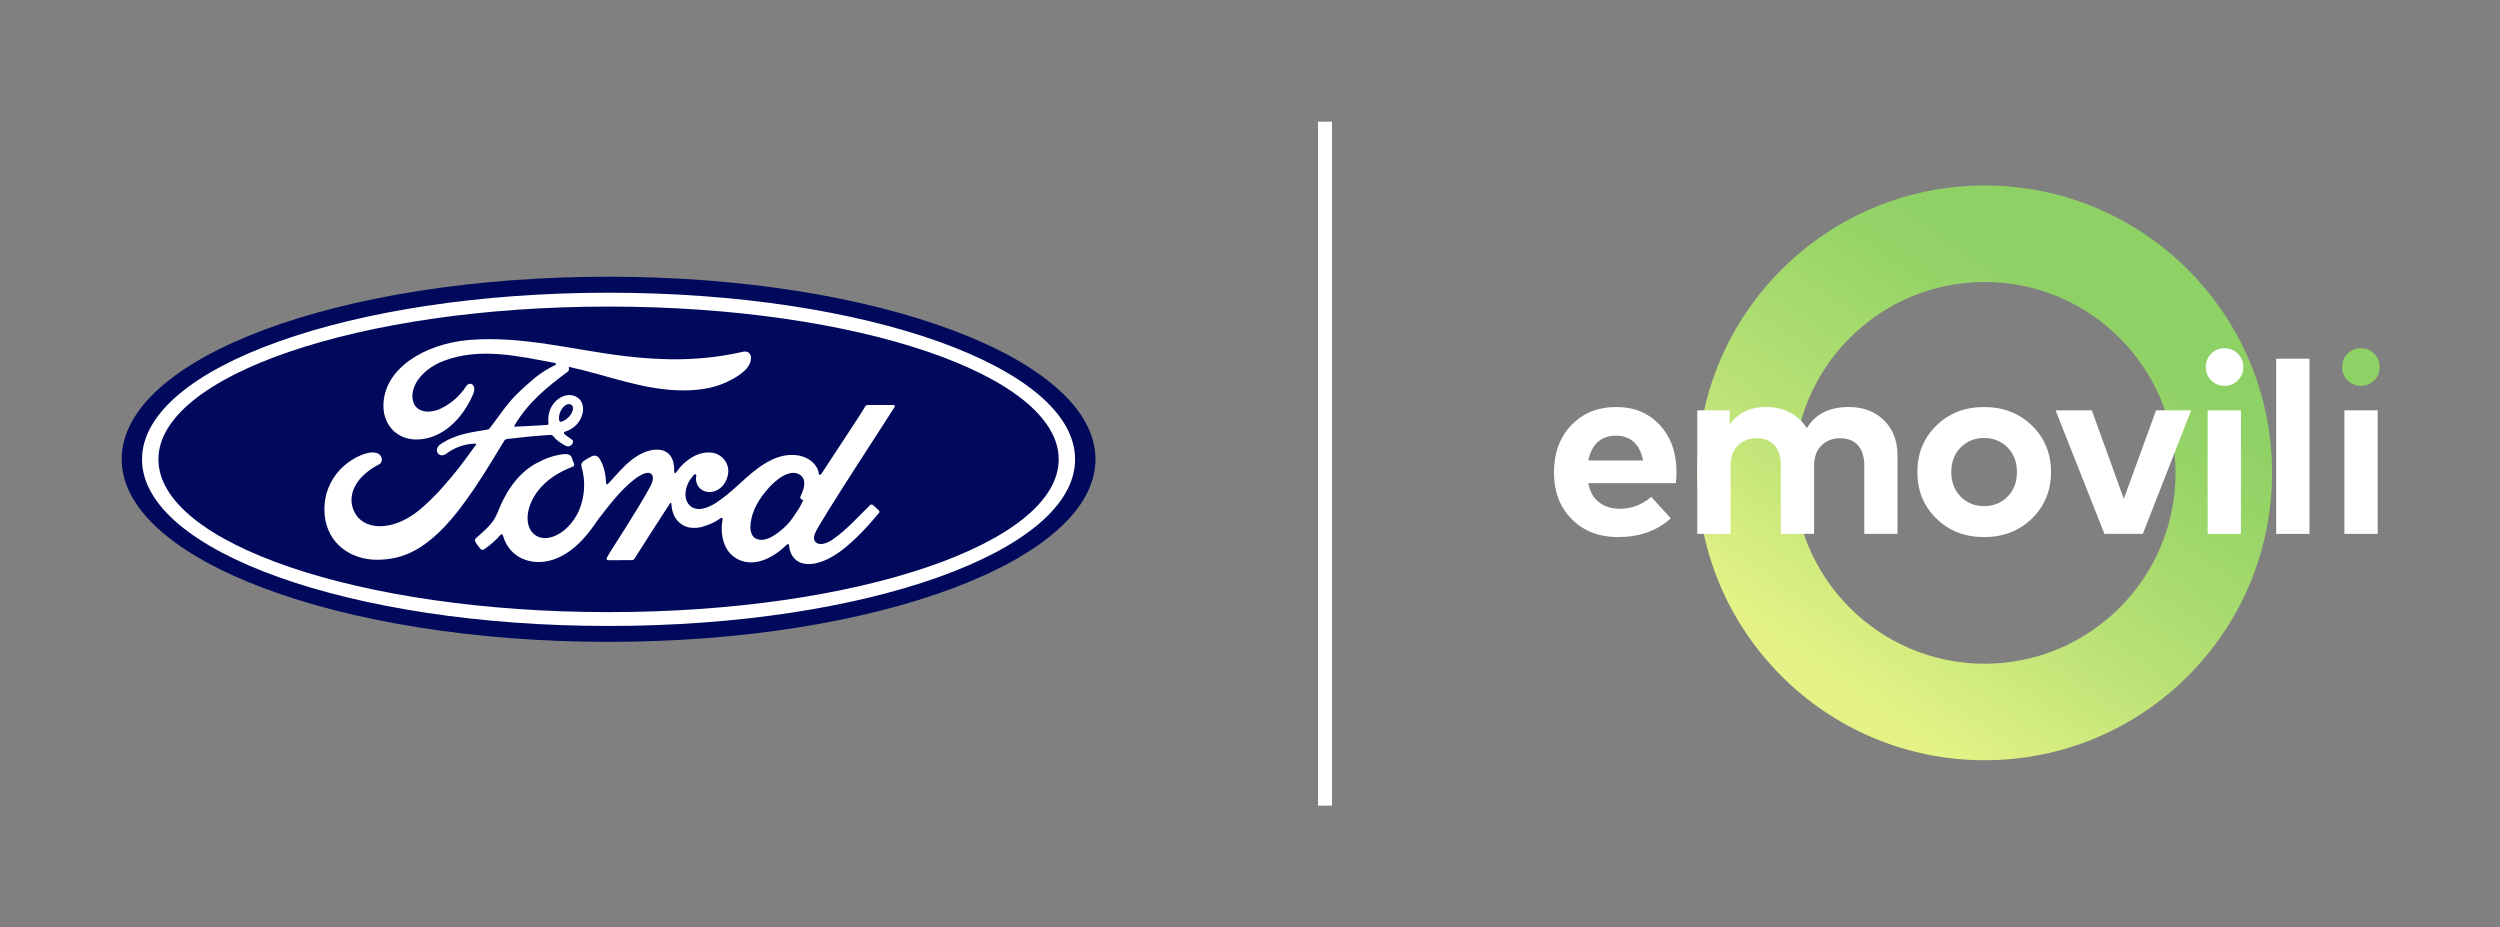 <svg xmlns="http://www.w3.org/2000/svg" xmlns:xlink="http://www.w3.org/1999/xlink" x="0px" y="0px" viewBox="0 0 739.425 274.267" style="enable-background:new 0 0 739.425 274.267;" xml:space="preserve"><rect x="0" y="0" width="739.425" height="274.267" fill="#808080" stroke="none"/> <style type="text/css"> .st0{fill:none;} .st1{fill:#00095B;} .st2{fill:#FFFFFF;} .st3{fill:url(#SVGID_1_);} .st4{fill:#8ED165;} </style> <g id="Clear_Space"> <rect class="st0" width="739.425" height="274.267"></rect> </g> <g id="Ford_Oval"> <g> <g> <path class="st1" d="M180,81.844c-79.932,0-144.006,23.959-144.006,53.998 c0,29.856,64.602,54,144.006,54c79.406,0,144.008-24.225,144.008-54 C324.008,106.067,259.406,81.844,180,81.844z"></path> </g> <path class="st2" d="M264.602,120.352c0.188-0.329-0.01-0.57-0.426-0.57 c-2.17,0-5.017,0.005-7.277,0.005c-0.539,0-0.817,0.065-1.071,0.565 c-0.834,1.6-11.005,16.841-12.898,19.801c-0.318,0.451-0.708,0.389-0.753-0.125 c-0.191-1.758-1.71-3.778-4.102-4.745c-1.823-0.74-3.605-0.874-5.458-0.628 c-3.345,0.449-6.325,2.215-8.945,4.204c-3.949,3.003-7.355,6.893-11.754,9.768 c-2.401,1.564-5.689,2.93-7.889,0.893c-1.991-1.846-1.767-5.946,1.279-9.117 c0.321-0.332,0.706-0.055,0.645,0.244c-0.287,1.434,0.066,2.86,1.154,3.86 c1.329,1.19,3.23,1.326,4.858,0.531c1.921-0.952,3.05-2.79,3.379-4.876 c0.51-3.236-1.981-6.091-5.099-6.319c-2.532-0.178-4.96,0.703-7.326,2.656 c-1.186,0.983-1.86,1.711-2.886,3.17c-0.25,0.358-0.634,0.395-0.622-0.135 c0.119-4.144-1.596-6.475-5.021-6.551c-2.658-0.062-5.499,1.379-7.713,3.145 c-2.427,1.949-4.549,4.532-6.823,6.959c-0.283,0.299-0.53,0.285-0.609-0.295 c-0.068-2.745-0.759-5.404-2.029-7.292c-0.45-0.657-1.395-0.982-2.19-0.538 c-0.367,0.201-1.645,0.788-2.574,1.537c-0.462,0.38-0.641,0.93-0.438,1.635 c1.227,4.101,0.957,8.764-0.706,12.702c-1.527,3.607-4.497,6.86-7.986,7.961 c-2.299,0.728-4.69,0.372-6.168-1.666c-2.031-2.813-1.211-7.705,1.816-11.768 c2.673-3.576,6.537-5.849,10.393-7.312c0.454-0.175,0.547-0.466,0.419-0.852 c-0.21-0.635-0.543-1.497-0.681-1.892c-0.354-0.94-1.344-1.094-2.552-0.962 c-2.801,0.326-5.328,1.286-7.824,2.622c-6.536,3.5-9.812,10.274-11.25,13.898 c-0.691,1.74-1.283,2.827-2.047,3.79c-1.03,1.295-2.323,2.474-4.689,4.551 c-0.213,0.19-0.373,0.588-0.193,0.957c0.242,0.5,1.472,2.236,1.818,2.392 c0.386,0.189,0.833-0.075,1.011-0.204c1.655-1.122,3.635-2.899,4.605-4.105 c0.339-0.413,0.689-0.239,0.869,0.388c0.904,3.227,3.273,5.86,6.547,6.962 c5.993,2.021,12.21-0.904,16.901-5.997c2.982-3.236,4.059-5.318,5.201-6.733 c1.937-2.4,5.758-7.77,10.309-11.217c1.669-1.271,3.644-2.24,4.638-1.597 c0.797,0.516,1.055,1.717-0.225,4.043c-4.64,8.473-11.467,18.428-12.719,20.842 c-0.229,0.419-0.029,0.748,0.409,0.748c2.428-0.012,4.835-0.006,7.039-0.006 c0.367-0.018,0.531-0.185,0.715-0.443c3.561-5.574,6.912-10.88,10.504-16.364 c0.201-0.323,0.387-0.073,0.395,0.068c0.074,1.272,0.387,3.014,1.142,4.156 c1.357,2.113,3.282,3.021,5.416,3.035c1.698,0.019,2.557-0.238,4.388-0.922 c1.49-0.553,2.687-1.278,3.605-1.935c0.536-0.372,0.63,0.251,0.616,0.347 c-0.823,4.425,0.193,9.668,4.592,11.842c5.263,2.595,11.045-1.052,14.372-4.345 c0.325-0.317,0.675-0.284,0.708,0.399c0.07,1.257,0.639,2.749,1.679,3.793 c2.788,2.798,8.414,1.689,14.059-2.681c3.625-2.798,7.418-6.751,10.845-10.938 c0.127-0.161,0.222-0.423-0.023-0.686c-0.522-0.546-1.277-1.171-1.794-1.652 c-0.236-0.2-0.582-0.143-0.781,0.008c-3.512,3.34-6.673,7.148-11.242,10.299 c-1.541,1.075-3.996,1.942-5.1,0.45c-0.43-0.579-0.381-1.382,0.043-2.434 C242.416,154.357,263.507,122.247,264.602,120.352z M236.723,147.281 c0.043,0.246,0.363,0.483,0.678,0.597c0.109,0.041,0.172,0.121,0.047,0.379 c-0.898,1.922-1.722,3.03-2.846,4.7c-1.033,1.543-2.198,2.747-3.608,3.904 c-2.127,1.761-5.081,3.677-7.523,2.389c-1.085-0.563-1.554-2.081-1.532-3.311 c0.057-3.456,1.589-7.004,4.428-10.491c3.461-4.261,7.287-6.471,9.798-5.263 c2.598,1.239,1.768,4.247,0.606,6.608 C236.683,146.976,236.677,147.131,236.723,147.281z"></path> <path class="st2" d="M111.616,165.56c-7.864,0.057-14.792-4.805-15.587-13.218 c-0.442-4.662,0.876-8.817,3.514-12.24c2.341-3.05,6.302-5.584,9.655-6.203 c1.091-0.2,2.558-0.072,3.163,0.649c0.951,1.107,0.677,2.321-0.272,2.807 c-2.558,1.307-5.637,3.542-7.159,6.595c-1.236,2.492-1.485,5.496,0.401,8.356 c3.159,4.769,11.961,4.899,20.146-2.705c2.026-1.86,3.841-3.648,5.684-5.767 c3.605-4.122,4.804-5.624,9.596-12.271c0.058-0.076,0.073-0.178,0.048-0.227 c-0.04-0.085-0.106-0.108-0.246-0.117c-3.199,0.088-5.988,1.042-8.698,3.068 c-0.781,0.568-1.904,0.488-2.396-0.261c-0.547-0.847-0.155-1.951,0.746-2.573 c4.36-3.033,9.124-3.583,13.989-4.404c-0.004,0,0.338,0.017,0.617-0.354 c1.997-2.562,3.505-4.875,5.633-7.467c2.145-2.63,4.917-5.044,7.034-6.858 c2.955-2.542,4.85-3.396,6.775-4.445c0.507-0.264-0.066-0.582-0.219-0.582 c-10.753-2.021-21.93-4.636-32.61-0.682 c-7.395,2.76-10.636,8.626-9.077,12.544c1.108,2.779,4.765,3.231,8.188,1.557 c2.843-1.394,5.473-3.638,7.338-6.528c1.044-1.604,3.243-0.447,2.056,2.34 c-3.125,7.346-9.096,13.172-16.368,13.417c-6.188,0.201-10.182-4.352-10.169-9.969 c0.023-11.079,12.359-18.377,25.321-19.468 c15.61-1.29,30.395,2.868,45.895,4.748c11.875,1.438,23.26,1.468,35.195-1.274 c1.411-0.306,2.401,0.594,2.309,2.019c-0.117,2.061-1.712,4.044-5.643,6.188 c-4.471,2.452-9.148,3.195-14.032,3.235c-11.812,0.098-22.815-4.506-34.202-6.98 c0.017,0.498,0.145,1.093-0.273,1.407c-6.307,4.652-12.007,9.376-15.826,16.011 c-0.129,0.153-0.059,0.3,0.164,0.284c3.315-0.176,6.297-0.262,9.392-0.509 c0.54-0.045,0.561-0.18,0.513-0.575c-0.272-2.287,0.395-4.895,2.406-6.688 c2.059-1.847,4.638-2.057,6.346-0.727c1.944,1.515,1.772,4.237,0.709,6.279 c-1.082,2.072-2.868,3.18-4.584,3.718c0,0-0.358,0.079-0.307,0.405 c0.068,0.523,2.404,1.818,2.605,2.163c0.192,0.328,0.094,0.837-0.262,1.227 c-0.249,0.283-0.635,0.55-1.131,0.54c-0.401-0.008-0.645-0.146-1.156-0.424 c-1.05-0.568-2.359-1.502-3.232-2.602c-0.299-0.372-0.449-0.38-1.193-0.34 c-3.349,0.193-8.572,0.698-12.11,1.141c-0.856,0.106-0.983,0.267-1.16,0.563 c-5.641,9.303-11.664,19.334-18.276,26.05 C123.771,163.616,117.874,165.511,111.616,165.56z M165.372,124.226 c0.089,0.478,0.275,0.569,0.491,0.529c1.074-0.215,2.251-1.1,2.945-2.123 c0.636-0.929,0.933-2.27,0.304-2.807c-0.564-0.482-1.478-0.346-2.154,0.253 C165.608,121.271,165.197,122.964,165.372,124.226L165.372,124.226"></path> <path class="st2" d="M179.997,185.143c-76.212,0-137.993-22.064-137.993-49.284 c0-27.223,61.781-49.284,137.993-49.284c76.205,0,137.982,22.062,137.982,49.284 C317.979,163.079,256.202,185.143,179.997,185.143z M179.997,90.674 c-73.535,0-133.141,20.32-133.141,45.185c0,24.867,59.605,45.189,133.141,45.189 c73.534,0,133.136-20.322,133.136-45.189 C313.133,110.994,253.531,90.674,179.997,90.674z"></path> </g> </g> <g id="Emovili"> <linearGradient id="SVGID_1_" gradientUnits="userSpaceOnUse" x1="634.499" y1="201.651" x2="543.067" y2="71.077" gradientTransform="matrix(1 0 0 -1 0 273.683)"> <stop offset="0.15" style="stop-color:#8ED165"></stop> <stop offset="0.32" style="stop-color:#99D569"></stop> <stop offset="0.62" style="stop-color:#B6E074"></stop> <stop offset="1" style="stop-color:#E5F386"></stop> </linearGradient> <path class="st3" d="M530.551,139.857c0-31.131,25.327-56.455,56.455-56.455 c31.128,0,56.455,25.327,56.455,56.455s-25.327,56.455-56.455,56.455 c-31.128,0-56.455-25.327-56.455-56.455l0,0V139.857z M502.007,139.857 c0,46.943,38.056,84.999,84.999,84.999s84.999-38.056,84.999-84.999 s-38.056-84.999-84.999-84.999S502.007,92.914,502.007,139.857L502.007,139.857z"></path> <g> <path class="st2" d="M478.092,120.384c5.256,0,9.526,1.779,12.823,5.336 c3.291,3.557,4.939,8.18,4.939,13.859c0,1.258-0.062,2.365-0.189,3.321h-25.907 c0.476,2.539,1.554,4.436,3.226,5.694s3.726,1.888,6.168,1.888 c3.395,0,6.475-1.169,9.239-3.51l5.771,6.336 c-4.075,3.696-9.266,5.543-15.576,5.543c-5.608,0-10.172-1.758-13.69-5.28 c-3.519-3.519-5.28-8.133-5.28-13.841c0-5.709,1.711-10.388,5.129-13.972 c3.421-3.584,7.869-5.374,13.353-5.374L478.092,120.384z M478.015,128.869 c-2.288,0-4.117,0.633-5.487,1.903c-1.37,1.273-2.282,3.075-2.735,5.413h16.179 c-0.453-2.362-1.358-4.173-2.717-5.431S480.149,128.869,478.015,128.869z"></path> <path class="st2" d="M546.805,120.384c4.3,0,7.775,1.314,10.429,3.939 c2.652,2.628,3.98,6.067,3.98,10.314v23.27h-9.808v-20.104 c0-2.64-0.622-4.661-1.864-6.07c-1.246-1.409-3.001-2.113-5.262-2.113 c-2.261,0-4.087,0.71-5.543,2.131c-1.459,1.421-2.187,3.463-2.187,6.129v20.027 h-9.843v-20.104c0-2.64-0.616-4.661-1.85-6.07 c-1.231-1.409-2.992-2.113-5.28-2.113s-4.087,0.71-5.543,2.131 c-1.459,1.421-2.19,3.463-2.19,6.129v20.027h-9.843v-36.543h9.58v4.297 c2.365-3.519,5.946-5.28,10.749-5.28c2.64,0,5.004,0.545,7.091,1.64 c2.086,1.095,3.747,2.634,4.978,4.62c2.513-4.173,6.65-6.259,12.409-6.259 L546.805,120.384z"></path> <path class="st2" d="M586.823,120.384c5.682,0,10.402,1.829,14.161,5.487 c3.759,3.658,5.641,8.242,5.641,13.747s-1.879,10.089-5.641,13.747 c-3.759,3.658-8.479,5.487-14.161,5.487s-10.361-1.829-14.105-5.487 c-3.747-3.658-5.62-8.239-5.62-13.747s1.873-10.089,5.62-13.747 c3.747-3.658,8.446-5.487,14.105-5.487V120.384z M586.823,129.549 c-2.791,0-5.105,0.944-6.94,2.829c-1.835,1.885-2.752,4.3-2.752,7.242 c0,2.942,0.917,5.354,2.752,7.242c1.835,1.885,4.149,2.829,6.94,2.829 s5.141-0.944,6.978-2.829c1.835-1.888,2.752-4.3,2.752-7.242 c0-2.942-0.917-5.357-2.752-7.242C591.963,130.493,589.64,129.549,586.823,129.549z"></path> <path class="st2" d="M633.783,157.91h-11.352l-14.445-36.543h10.71l9.467,26.173 l9.541-26.173h10.373L633.783,157.91z"></path> <path class="st2" d="M662.804,157.91h-9.843v-36.543h9.843V157.91z"></path> <path class="st2" d="M683.073,157.91h-9.843v-51.811h9.843V157.91z"></path> <path class="st4" d="M694.34,104.607c1.065-1.077,2.376-1.616,3.93-1.616 s2.871,0.545,3.948,1.634c1.077,1.089,1.616,2.409,1.616,3.963 c0,1.554-0.539,2.865-1.616,3.93c-1.077,1.068-2.394,1.601-3.948,1.601 s-2.865-0.533-3.93-1.601c-1.065-1.065-1.601-2.376-1.601-3.93 C692.739,107.034,693.274,105.684,694.34,104.607z"></path> <path class="st2" d="M654.008,104.607c1.065-1.077,2.376-1.616,3.93-1.616 c1.554,0,2.871,0.545,3.948,1.634c1.077,1.089,1.616,2.409,1.616,3.963 c0,1.554-0.539,2.865-1.616,3.93c-1.077,1.068-2.394,1.601-3.948,1.601 c-1.554,0-2.865-0.533-3.93-1.601c-1.065-1.065-1.601-2.376-1.601-3.93 C652.407,107.034,652.943,105.684,654.008,104.607z"></path> <rect x="693.405" y="121.363" class="st2" width="9.843" height="36.543"></rect> </g> <rect x="389.824" y="35.989" class="st2" width="4.131" height="202.288"></rect> </g> </svg>